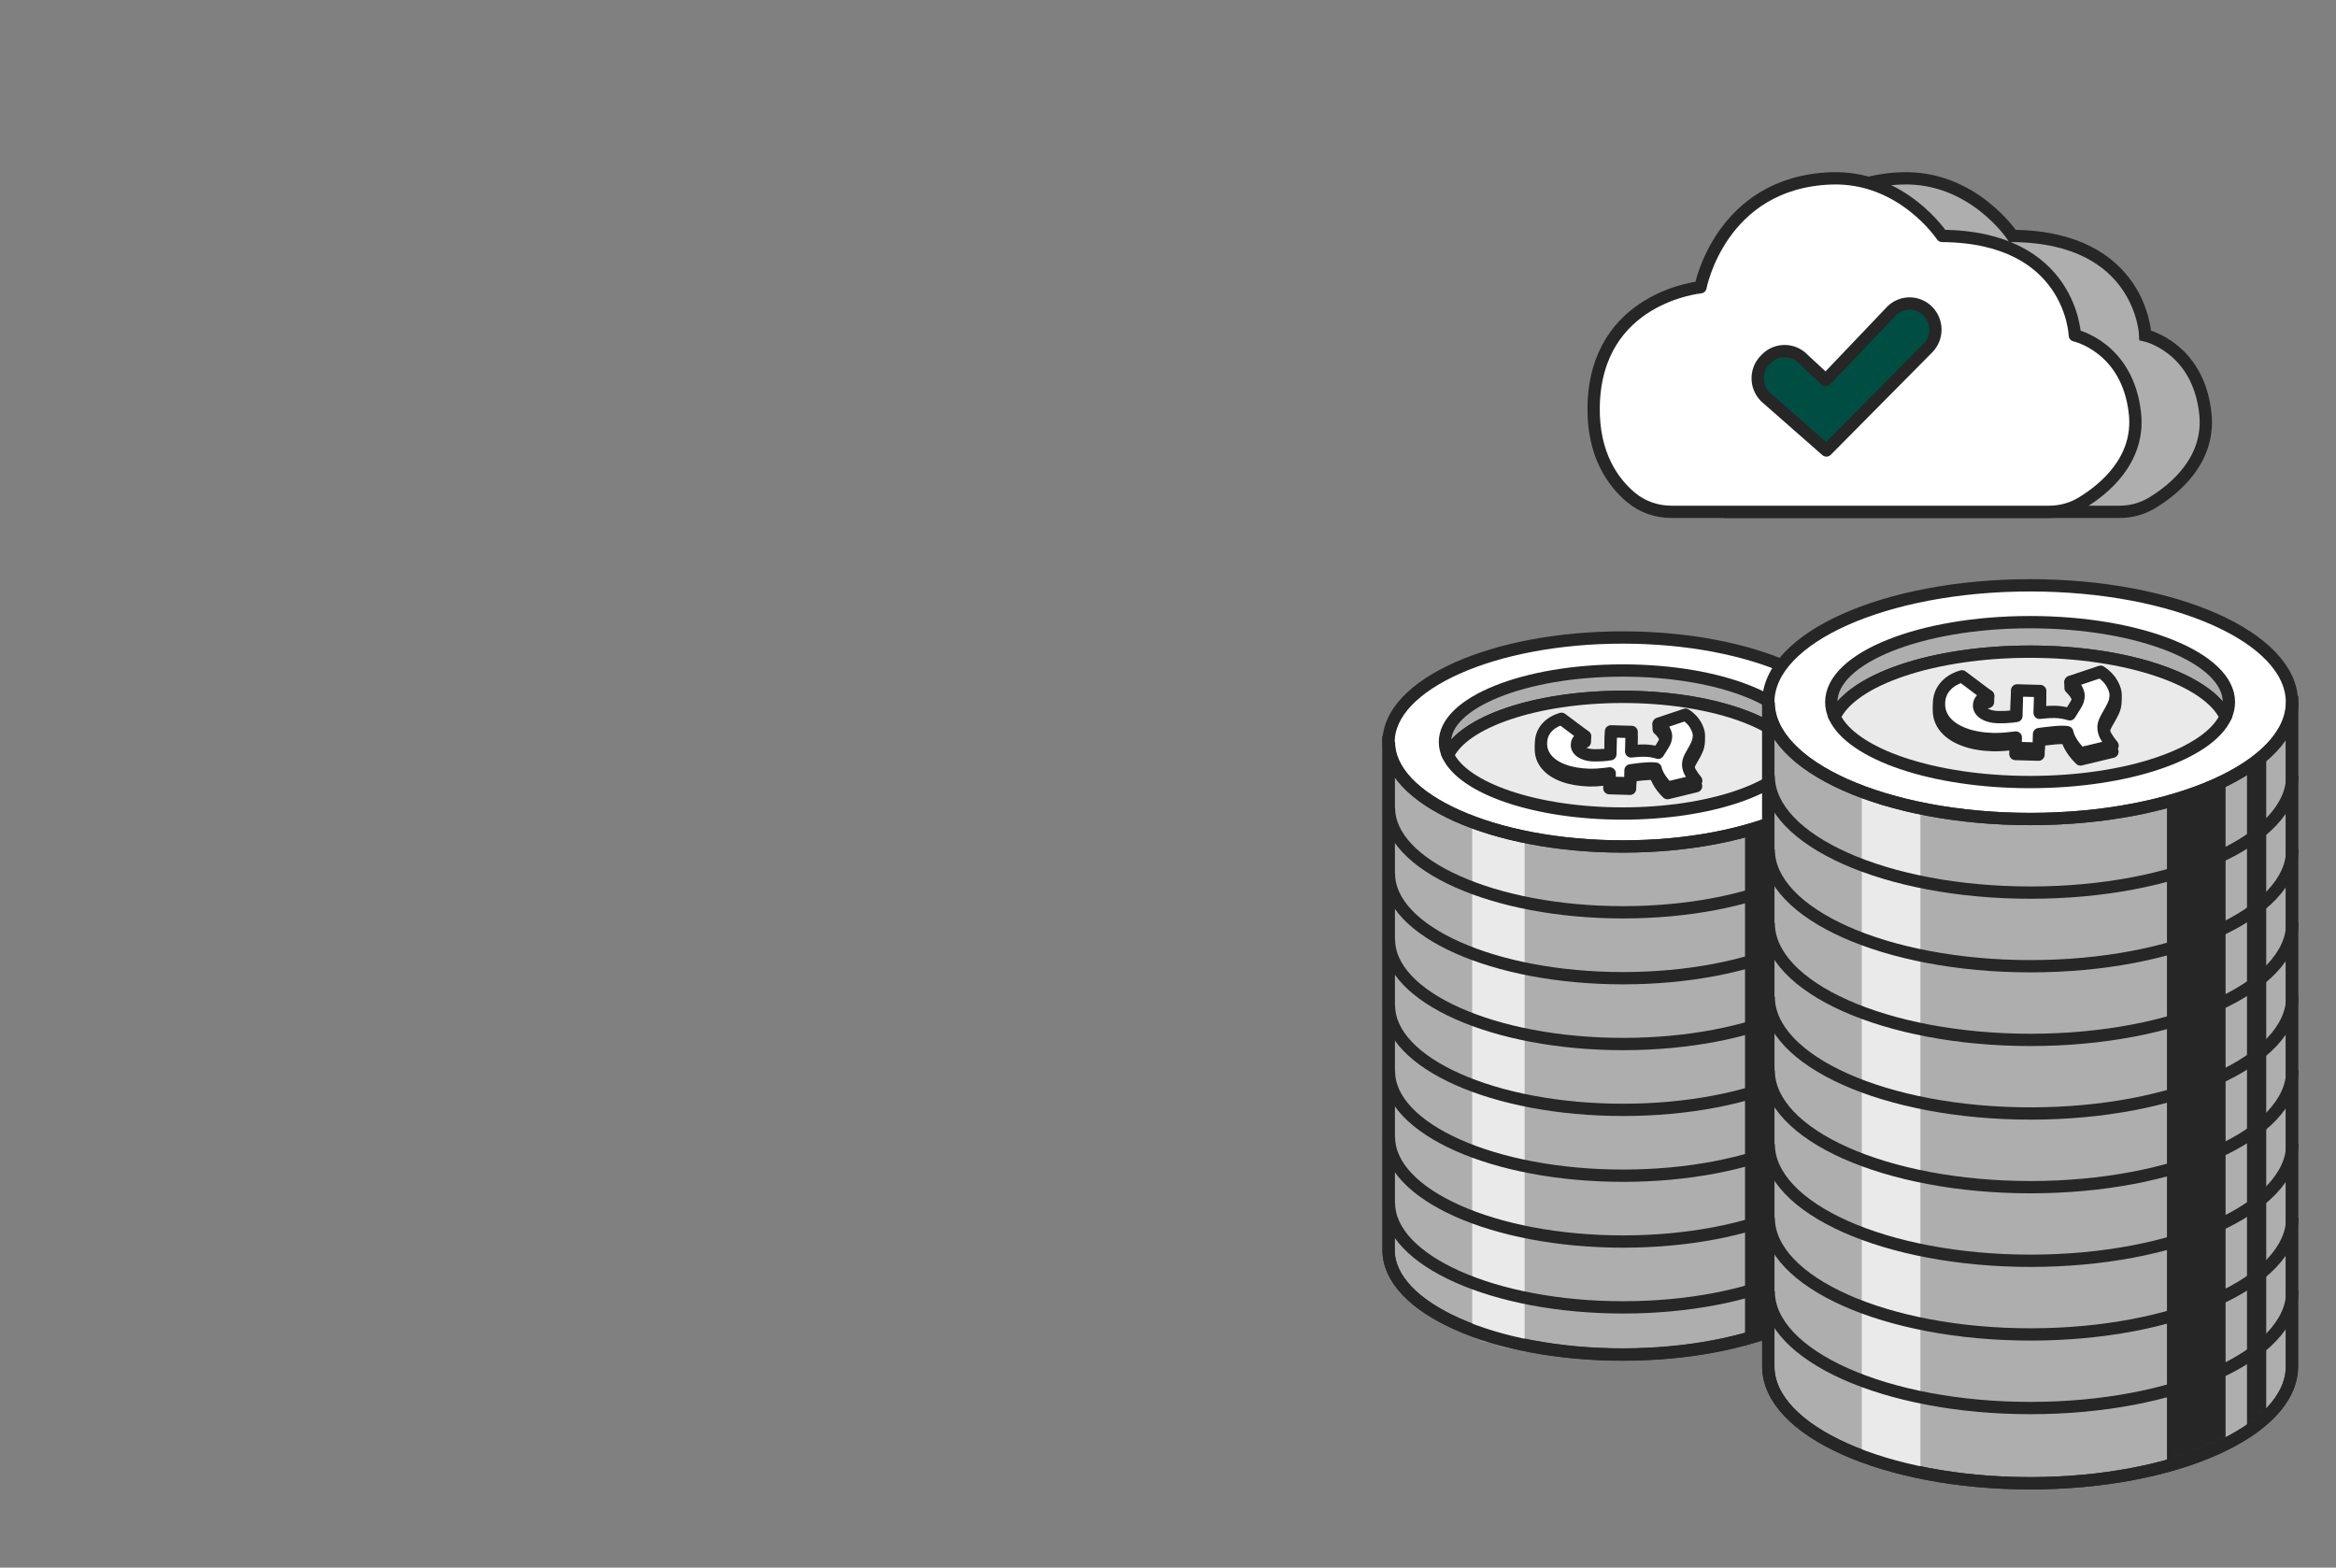 <svg width="380" height="255" viewBox="0 0 380 255" fill="none" xmlns="http://www.w3.org/2000/svg">
<rect x="0" y="0" width="380" height="255" fill="#808080" stroke="none"/>
<path d="M225.881 120.808V203.322C225.881 212.705 242.936 220.318 263.965 220.318C284.994 220.318 302.049 212.705 302.049 203.322V120.808H225.881Z" fill="#AEAEAE" stroke="#262626" stroke-width="2" stroke-miterlimit="10"/>
<mask id="mask0_625_5388" style="mask-type:luminance" maskUnits="userSpaceOnUse" x="225" y="120" width="78" height="101">
<path d="M225.881 120.693V203.701C225.881 213.084 242.936 220.697 263.965 220.697C284.994 220.697 302.049 213.084 302.049 203.701V120.693H225.881Z" fill="white"/>
</mask>
<g mask="url(#mask0_625_5388)">
<path d="M292.401 128.021H283.868V225.625H292.401V128.021Z" fill="#262626"/>
<path d="M248.015 127.695H239.482V225.299H248.015V127.695Z" fill="#EAEAEA"/>
<path d="M298.304 123.967H295.509V221.571H298.304V123.967Z" fill="#262626"/>
</g>
<path d="M225.881 120.693V203.354C225.881 212.736 242.936 220.349 263.965 220.349C284.994 220.349 302.049 212.736 302.049 203.354V120.693H225.881Z" stroke="#262626" stroke-width="2" stroke-miterlimit="10"/>
<path d="M263.965 137.688C284.998 137.688 302.049 130.079 302.049 120.692C302.049 111.306 284.998 103.697 263.965 103.697C242.932 103.697 225.881 111.306 225.881 120.692C225.881 130.079 242.932 137.688 263.965 137.688Z" fill="white" stroke="#262626" stroke-width="2" stroke-miterlimit="10"/>
<path d="M302.112 120.693C302.112 130.075 285.057 137.688 264.028 137.688C242.999 137.688 225.944 130.075 225.944 120.693" stroke="#262626" stroke-width="2" stroke-miterlimit="10"/>
<path d="M302.112 131.402C302.112 140.784 285.057 148.397 264.028 148.397C242.999 148.397 225.944 140.784 225.944 131.402" stroke="#262626" stroke-width="2" stroke-miterlimit="10"/>
<path d="M302.112 142.121C302.112 151.504 285.057 159.117 264.028 159.117C242.999 159.117 225.944 151.504 225.944 142.121" stroke="#262626" stroke-width="2" stroke-miterlimit="10"/>
<path d="M302.112 152.83C302.112 162.213 285.057 169.826 264.028 169.826C242.999 169.826 225.944 162.213 225.944 152.83" stroke="#262626" stroke-width="2" stroke-miterlimit="10"/>
<path d="M302.112 163.539C302.112 172.922 285.057 180.535 264.028 180.535C242.999 180.535 225.944 172.922 225.944 163.539" stroke="#262626" stroke-width="2" stroke-miterlimit="10"/>
<path d="M302.112 174.249C302.112 183.631 285.057 191.244 264.028 191.244C242.999 191.244 225.944 183.631 225.944 174.249" stroke="#262626" stroke-width="2" stroke-miterlimit="10"/>
<path d="M302.112 184.958C302.112 194.34 285.057 201.953 264.028 201.953C242.999 201.953 225.944 194.34 225.944 184.958" stroke="#262626" stroke-width="2" stroke-miterlimit="10"/>
<path d="M302.112 195.667C302.112 205.049 285.057 212.662 264.028 212.662C242.999 212.662 225.944 205.049 225.944 195.667" stroke="#262626" stroke-width="2" stroke-miterlimit="10"/>
<path d="M292.889 120.692C292.889 121.43 292.722 122.135 292.399 122.841C289.895 117.449 278.119 113.353 263.964 113.353C249.809 113.353 238.043 117.439 235.539 122.841C235.216 122.146 235.049 121.43 235.049 120.692C235.049 114.269 247.994 109.067 263.964 109.067C279.934 109.067 292.889 114.269 292.889 120.692Z" fill="#AEAEAE" stroke="#262626" stroke-width="2" stroke-linecap="round" stroke-linejoin="round"/>
<path d="M292.4 122.841C289.896 128.232 278.12 132.328 263.965 132.328C249.81 132.328 238.043 128.243 235.54 122.841C238.043 117.449 249.82 113.353 263.965 113.353C278.109 113.353 289.896 117.439 292.4 122.841Z" fill="#EAEAEA" stroke="#262626" stroke-width="2" stroke-miterlimit="10"/>
<path d="M269.838 118.597C270.245 118.997 270.537 119.366 270.725 119.724C270.913 120.082 271.007 120.387 270.996 120.64C270.986 121.04 270.892 121.398 270.704 121.724C270.516 122.051 270.349 122.346 270.172 122.609C269.995 122.883 269.838 123.125 269.713 123.335C269.671 123.325 269.63 123.304 269.598 123.293C268.952 123.104 268.274 122.999 267.554 122.977C267.064 122.967 266.459 122.999 265.708 123.072C265.582 123.083 265.447 123.104 265.322 123.114L265.405 119.945L262.036 119.85L261.942 123.567C261.733 123.599 261.525 123.62 261.316 123.651C260.669 123.736 259.981 123.757 259.261 123.746C258.708 123.736 258.218 123.651 257.79 123.493C257.363 123.335 257.039 123.135 256.82 122.883C256.591 122.63 256.486 122.346 256.497 122.019C256.497 121.83 256.549 121.64 256.632 121.472C256.716 121.303 256.852 121.145 257.039 121.008C257.227 120.871 257.488 120.756 257.811 120.661L257.832 119.776L253.993 117.818C252.971 118.123 252.158 118.618 251.573 119.292C250.989 119.966 250.687 120.777 250.655 121.714C250.624 122.735 250.937 123.62 251.573 124.389C252.21 125.157 253.128 125.757 254.317 126.2C255.506 126.642 256.914 126.884 258.531 126.937C258.906 126.937 259.282 126.937 259.678 126.916C260.075 126.895 260.544 126.853 261.107 126.789C261.326 126.768 261.577 126.737 261.838 126.695L261.796 128.211L265.165 128.306L265.217 126.2C265.499 126.158 265.781 126.115 266.073 126.084C266.594 126.01 267.084 125.957 267.554 125.926C268.023 125.884 268.409 125.873 268.733 125.884C268.92 125.884 269.108 125.905 269.306 125.926C269.39 126.305 269.536 126.684 269.744 127.063C270.12 127.748 270.621 128.4 271.257 129.011L275.909 127.885C275.502 127.4 275.179 126.937 274.939 126.505C274.699 126.073 274.584 125.642 274.595 125.199C274.595 124.926 274.657 124.673 274.751 124.431C274.856 124.188 274.96 123.957 275.085 123.746C275.21 123.536 275.315 123.336 275.408 123.178C275.575 122.904 275.774 122.535 275.993 122.072C276.212 121.609 276.326 121.124 276.347 120.608C276.358 120.092 276.18 119.513 275.826 118.86C275.461 118.207 274.908 117.639 274.157 117.144L269.786 117.807L269.817 118.618L269.838 118.597Z" fill="white" stroke="#262626" stroke-width="2" stroke-linecap="round" stroke-linejoin="round"/>
<path d="M269.858 117.713C270.265 118.113 270.557 118.481 270.744 118.839C270.932 119.197 271.026 119.503 271.016 119.755C271.005 120.156 270.911 120.514 270.724 120.84C270.536 121.166 270.369 121.461 270.192 121.724C270.014 121.998 269.858 122.24 269.733 122.451C269.691 122.441 269.649 122.419 269.618 122.409C268.971 122.219 268.293 122.114 267.573 122.093C267.083 122.083 266.478 122.114 265.727 122.188C265.602 122.198 265.466 122.219 265.341 122.23L265.425 119.06L262.055 118.966L261.961 122.683C261.753 122.714 261.544 122.735 261.336 122.767C260.689 122.851 260 122.872 259.281 122.862C258.728 122.851 258.238 122.767 257.81 122.609C257.382 122.451 257.059 122.251 256.84 121.998C256.61 121.746 256.506 121.461 256.516 121.135C256.516 120.945 256.569 120.756 256.652 120.587C256.735 120.419 256.871 120.261 257.059 120.124C257.247 119.987 257.507 119.871 257.831 119.776L254.013 116.923C252.991 117.228 252.177 117.723 251.593 118.397C251.009 119.071 250.706 119.882 250.675 120.819C250.644 121.84 250.957 122.725 251.593 123.494C252.229 124.262 253.147 124.862 254.336 125.305C255.525 125.747 256.934 125.989 258.55 126.042C258.926 126.042 259.301 126.042 259.698 126.021C260.094 126 260.564 125.958 261.127 125.894C261.346 125.873 261.596 125.842 261.857 125.8L261.815 127.316L265.185 127.411L265.237 125.305C265.518 125.263 265.8 125.22 266.092 125.189C266.614 125.115 267.104 125.063 267.573 125.031C268.043 124.989 268.429 124.978 268.752 124.989C268.94 124.989 269.128 125.01 269.326 125.031C269.409 125.41 269.555 125.789 269.764 126.168C270.139 126.853 270.64 127.506 271.276 128.116L275.929 126.99C275.522 126.505 275.198 126.042 274.959 125.61C274.719 125.178 274.604 124.747 274.614 124.304C274.614 124.031 274.677 123.778 274.771 123.536C274.875 123.293 274.979 123.062 275.105 122.851C275.23 122.641 275.334 122.441 275.428 122.283C275.595 122.009 275.793 121.64 276.012 121.177C276.231 120.714 276.346 120.229 276.367 119.713C276.388 119.197 276.2 118.618 275.845 117.965C275.48 117.312 274.927 116.744 274.176 116.249L269.837 117.713H269.858Z" fill="white" stroke="#262626" stroke-width="2" stroke-linecap="round" stroke-linejoin="round"/>
<path d="M287.652 114.216V222.266C287.652 232.764 306.72 241.273 330.242 241.273C353.765 241.273 372.833 232.764 372.833 222.266V114.216H287.652Z" fill="#AEAEAE" stroke="#262626" stroke-width="2" stroke-miterlimit="10"/>
<mask id="mask1_625_5388" style="mask-type:luminance" maskUnits="userSpaceOnUse" x="287" y="114" width="86" height="128">
<path d="M287.652 114.216V222.266C287.652 232.764 306.72 241.273 330.242 241.273C353.765 241.273 372.833 232.764 372.833 222.266V114.216H287.652Z" fill="white"/>
</mask>
<g mask="url(#mask1_625_5388)">
<path d="M362.037 122.398H352.503V244H362.037V122.398Z" fill="#262626"/>
<path d="M312.395 122.04H302.861V243.642H312.395V122.04Z" fill="#EAEAEA"/>
<path d="M368.651 117.87H365.521V239.472H368.651V117.87Z" fill="#262626"/>
</g>
<path d="M287.652 114.216V222.266C287.652 232.764 306.72 241.273 330.242 241.273C353.765 241.273 372.833 232.764 372.833 222.266V114.216H287.652Z" stroke="#262626" stroke-width="2" stroke-miterlimit="10"/>
<path d="M330.242 133.223C353.764 133.223 372.833 124.714 372.833 114.216C372.833 103.719 353.764 95.21 330.242 95.21C306.721 95.21 287.652 103.719 287.652 114.216C287.652 124.714 306.721 133.223 330.242 133.223Z" fill="white" stroke="#262626" stroke-width="2" stroke-miterlimit="10"/>
<path d="M372.896 114.216C372.896 124.715 353.828 133.223 330.306 133.223C306.784 133.223 287.716 124.715 287.716 114.216" stroke="#262626" stroke-width="2" stroke-miterlimit="10"/>
<path d="M372.896 126.189C372.896 136.688 353.828 145.196 330.306 145.196C306.784 145.196 287.716 136.688 287.716 126.189" stroke="#262626" stroke-width="2" stroke-miterlimit="10"/>
<path d="M372.896 138.162C372.896 148.661 353.828 157.169 330.306 157.169C306.784 157.169 287.716 148.661 287.716 138.162" stroke="#262626" stroke-width="2" stroke-miterlimit="10"/>
<path d="M372.896 150.145C372.896 160.644 353.828 169.152 330.306 169.152C306.784 169.152 287.716 160.644 287.716 150.145" stroke="#262626" stroke-width="2" stroke-miterlimit="10"/>
<path d="M372.896 162.118C372.896 172.616 353.828 181.125 330.306 181.125C306.784 181.125 287.716 172.616 287.716 162.118" stroke="#262626" stroke-width="2" stroke-miterlimit="10"/>
<path d="M372.896 174.101C372.896 184.6 353.828 193.108 330.306 193.108C306.784 193.108 287.716 184.6 287.716 174.101" stroke="#262626" stroke-width="2" stroke-miterlimit="10"/>
<path d="M372.896 186.074C372.896 196.572 353.828 205.081 330.306 205.081C306.784 205.081 287.716 196.572 287.716 186.074" stroke="#262626" stroke-width="2" stroke-miterlimit="10"/>
<path d="M372.896 198.057C372.896 208.556 353.828 217.064 330.306 217.064C306.784 217.064 287.716 208.556 287.716 198.057" stroke="#262626" stroke-width="2" stroke-miterlimit="10"/>
<path d="M372.896 210.03C372.896 220.528 353.828 229.037 330.306 229.037C306.784 229.037 287.716 220.528 287.716 210.03" stroke="#262626" stroke-width="2" stroke-miterlimit="10"/>
<path d="M362.58 114.206C362.58 115.027 362.392 115.828 362.037 116.607C359.242 110.573 346.078 106.003 330.233 106.003C314.388 106.003 301.245 110.573 298.439 116.607C298.084 115.828 297.896 115.027 297.896 114.206C297.896 107.024 312.375 101.201 330.233 101.201C348.091 101.201 362.58 107.024 362.58 114.206Z" fill="#AEAEAE" stroke="#262626" stroke-width="2" stroke-linecap="round" stroke-linejoin="round"/>
<path d="M362.037 116.607C359.241 122.64 346.077 127.211 330.232 127.211C314.388 127.211 301.244 122.64 298.438 116.607C301.234 110.573 314.408 106.003 330.232 106.003C346.056 106.003 359.231 110.573 362.037 116.607Z" fill="#EAEAEA" stroke="#262626" stroke-width="2" stroke-miterlimit="10"/>
<path d="M336.814 111.879C337.263 112.321 337.597 112.742 337.805 113.142C338.014 113.542 338.118 113.879 338.108 114.164C338.097 114.606 337.983 115.017 337.785 115.375C337.586 115.733 337.388 116.07 337.19 116.365C336.992 116.67 336.814 116.944 336.679 117.186C336.637 117.175 336.585 117.154 336.543 117.144C335.824 116.933 335.062 116.807 334.259 116.786C333.716 116.775 333.028 116.807 332.193 116.891C332.058 116.902 331.901 116.923 331.766 116.944L331.87 113.395L328.105 113.29L327.99 117.449C327.76 117.481 327.52 117.512 327.291 117.544C326.561 117.628 325.799 117.66 324.996 117.639C324.37 117.618 323.828 117.523 323.358 117.354C322.889 117.186 322.524 116.954 322.274 116.67C322.023 116.386 321.898 116.07 321.908 115.712C321.908 115.491 321.971 115.29 322.065 115.101C322.159 114.911 322.315 114.732 322.524 114.585C322.732 114.438 323.025 114.301 323.39 114.195L323.421 113.206L319.134 111.005C317.986 111.342 317.079 111.889 316.432 112.647C315.775 113.395 315.431 114.301 315.399 115.354C315.368 116.491 315.712 117.491 316.422 118.344C317.131 119.197 318.153 119.882 319.488 120.377C320.824 120.882 322.388 121.156 324.203 121.208C324.621 121.219 325.048 121.208 325.486 121.187C325.924 121.166 326.456 121.114 327.082 121.05C327.322 121.019 327.604 120.987 327.896 120.956L327.844 122.651L331.609 122.756L331.672 120.398C331.985 120.355 332.298 120.313 332.632 120.271C333.216 120.198 333.769 120.134 334.29 120.092C334.812 120.05 335.25 120.029 335.615 120.04C335.823 120.04 336.043 120.061 336.262 120.092C336.355 120.513 336.512 120.935 336.741 121.356C337.159 122.125 337.722 122.851 338.431 123.536L343.636 122.282C343.188 121.735 342.823 121.219 342.552 120.735C342.28 120.25 342.155 119.766 342.166 119.271C342.166 118.965 342.239 118.681 342.343 118.407C342.458 118.134 342.583 117.881 342.718 117.639C342.854 117.396 342.979 117.186 343.084 116.996C343.271 116.68 343.49 116.27 343.741 115.764C343.991 115.248 344.116 114.711 344.137 114.132C344.158 113.553 343.96 112.9 343.553 112.184C343.146 111.458 342.52 110.815 341.686 110.257L336.794 110.984L336.825 111.889L336.814 111.879Z" fill="white" stroke="#262626" stroke-width="2" stroke-linecap="round" stroke-linejoin="round"/>
<path d="M336.834 110.889C337.283 111.331 337.616 111.752 337.825 112.153C338.034 112.553 338.138 112.89 338.127 113.174C338.117 113.616 338.002 114.027 337.804 114.385C337.606 114.743 337.408 115.08 337.209 115.375C337.011 115.68 336.834 115.954 336.698 116.196C336.657 116.186 336.604 116.164 336.563 116.154C335.843 115.943 335.082 115.817 334.278 115.796C333.736 115.785 333.047 115.817 332.213 115.901C332.077 115.912 331.921 115.933 331.785 115.954L331.89 112.405L328.124 112.3L328.009 116.459C327.78 116.491 327.54 116.523 327.31 116.554C326.58 116.638 325.819 116.67 325.016 116.649C324.39 116.628 323.847 116.533 323.378 116.365C322.908 116.196 322.543 115.964 322.293 115.68C322.043 115.396 321.918 115.08 321.928 114.722C321.928 114.501 321.991 114.301 322.084 114.111C322.178 113.922 322.335 113.743 322.543 113.595C322.752 113.448 323.044 113.311 323.409 113.206L319.153 110.015C318.006 110.352 317.098 110.899 316.452 111.658C315.794 112.405 315.45 113.311 315.419 114.364C315.388 115.501 315.732 116.501 316.441 117.354C317.15 118.207 318.173 118.892 319.508 119.387C320.843 119.892 322.408 120.166 324.223 120.219C324.64 120.229 325.068 120.219 325.506 120.198C325.944 120.176 326.476 120.124 327.102 120.061C327.342 120.029 327.623 119.997 327.915 119.966L327.863 121.661L331.629 121.767L331.691 119.408C332.004 119.366 332.317 119.324 332.651 119.281C333.235 119.208 333.788 119.145 334.31 119.102C334.831 119.06 335.269 119.039 335.634 119.05C335.843 119.05 336.062 119.071 336.281 119.102C336.375 119.524 336.531 119.945 336.761 120.366C337.178 121.135 337.741 121.861 338.451 122.546L343.656 121.293C343.207 120.745 342.842 120.229 342.571 119.745C342.3 119.26 342.175 118.776 342.185 118.281C342.185 117.976 342.258 117.691 342.362 117.418C342.477 117.144 342.602 116.891 342.738 116.649C342.874 116.407 342.999 116.196 343.103 116.007C343.291 115.691 343.51 115.28 343.76 114.775C344.011 114.259 344.136 113.722 344.157 113.142C344.177 112.563 343.979 111.91 343.572 111.194C343.166 110.468 342.54 109.825 341.705 109.267L336.844 110.899L336.834 110.889Z" fill="white" stroke="#262626" stroke-width="2" stroke-linecap="round" stroke-linejoin="round"/>
<path d="M280.655 83.258H344.796C346.673 83.258 348.52 82.753 350.126 81.773C353.777 79.551 359.545 74.802 358.752 67.294C357.605 56.427 348.968 54.553 348.968 54.553C348.968 54.553 348.457 38.547 327.376 38.379C327.376 38.379 320.888 28.575 309.278 29.017C291.274 29.702 288.071 46.729 288.071 46.729C288.071 46.729 270.996 48.319 270.693 66.147C270.464 79.773 280.645 83.258 280.645 83.258H280.655Z" fill="#AEAEAE" stroke="#262626" stroke-width="2" stroke-miterlimit="10"/>
<path d="M271.892 83.258H333.342C335.219 83.258 337.066 82.753 338.672 81.773C342.323 79.551 348.091 74.802 347.299 67.294C346.151 56.427 337.514 54.553 337.514 54.553C337.514 54.553 337.003 38.547 315.922 38.379C315.922 38.379 309.434 28.575 297.824 29.017C279.82 29.702 276.618 46.729 276.618 46.729C276.618 46.729 259.542 48.319 259.239 66.147C259.104 74.055 262.483 78.551 265.341 80.931C267.177 82.458 269.503 83.258 271.882 83.258H271.892Z" fill="white" stroke="#262626" stroke-width="2" stroke-linecap="round" stroke-linejoin="round"/>
<path d="M287.153 64.536L297.105 73.275L313.607 56.617C315.244 54.964 315.244 52.279 313.607 50.615C312.011 49.004 309.455 48.951 307.797 50.488L297 61.819L293.016 58.112C291.347 56.691 288.885 56.796 287.341 58.344L287.164 58.523C285.516 60.176 285.505 62.872 287.164 64.536H287.153Z" fill="#004D44" stroke="#262626" stroke-width="2" stroke-linecap="round" stroke-linejoin="round"/>
</svg>
